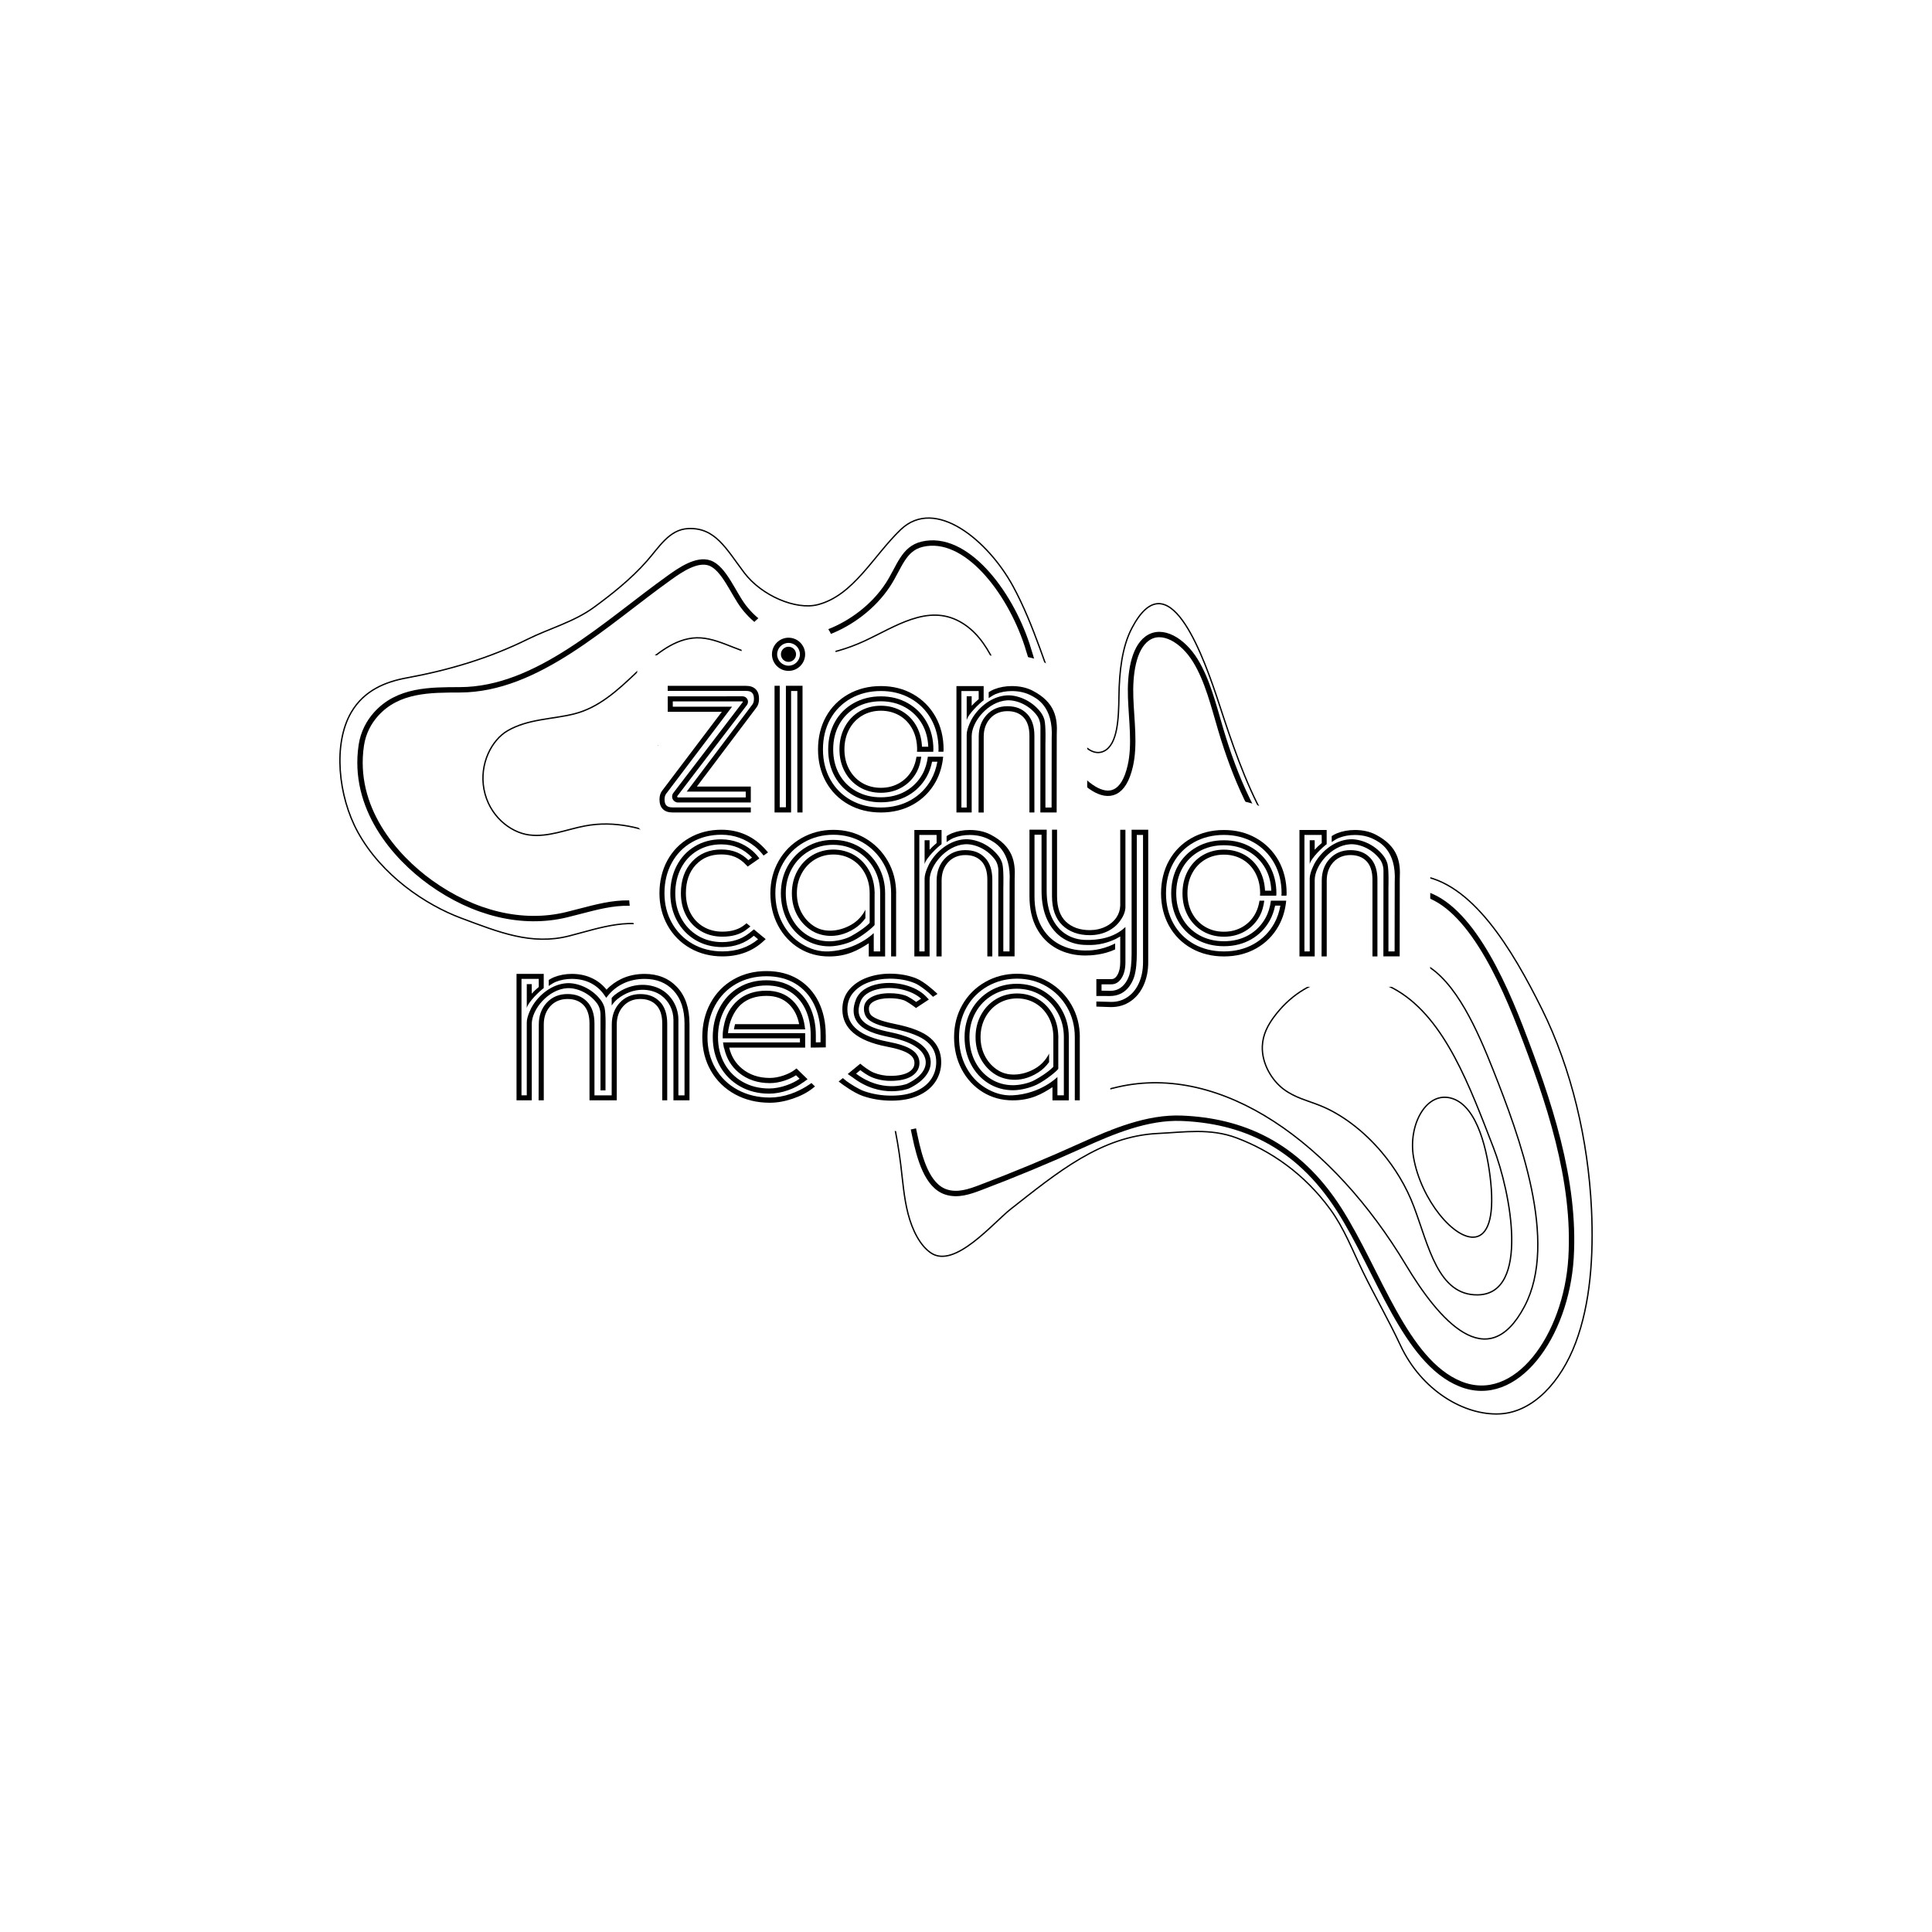 <?xml version="1.0" encoding="UTF-8"?><svg id="Layer_1" xmlns="http://www.w3.org/2000/svg" viewBox="0 0 1080 1080"><defs><style>.cls-1,.cls-2{stroke-width:0px;}.cls-3,.cls-4{stroke-width:.75px;}.cls-3,.cls-4,.cls-5{fill:none;stroke:#000;stroke-linecap:round;stroke-linejoin:round;}.cls-2{fill:#fff;}.cls-4{stroke-dasharray:0 0 0 0 12.06 4.52 6.03 4.52;}.cls-5{stroke-width:3.01px;}</style></defs><rect class="cls-2" x="-1100" y="-2200" width="2180" height="8780"/><path class="cls-5" d="m488.42,559.06c-5.94-11.36-13.36-21.39-22.98-29.31-14.13-11.62-30.62-16.49-45.78-13.51-8.7,1.71-17.09,5.78-26.27,3.12-6.63-1.92-13.48-5.99-19.97-9.11-21.13-10.16-36.5-3.84-56.65,1.07-24.85,6.05-52.01-.72-75.96-17.88-20.21-14.48-44.07-41.95-38.83-76.89,1.06-7.07,4.27-12.91,8.18-17.28,12.35-13.81,30.33-13.61,46.96-13.66,43.41-.12,81.39-37.21,117.35-62.87,5.67-4.05,15.02-10.54,22.2-8.03,8.03,2.8,13.27,17.03,19.08,24.56,13.01,16.83,32.17,19.96,47.77,13.86,11.9-4.65,24.58-13.67,32.8-26.2,6.46-9.85,8.61-20.24,19.26-22.72,24.19-5.64,48.55,26,58.52,56.17,5.79,17.52,8.8,36.47,15.86,53.2,8.72,20.68,34.45,47.16,41.88,14.56,2.7-11.84.65-25.33.19-38.22-.46-12.89,1.44-27.24,9.18-32.94,8.38-6.18,20.08,1.06,26.95,12.21,6.87,11.15,10.26,25.26,14.23,38.63,7.9,26.62,19.16,52.51,35.36,71.02,24.16,27.59,43.89,20.37,70.01,19.68,27.47-.72,48.41,40.05,62.19,75.77,15.77,40.87,30.93,85.31,28.26,128.96-2.67,43.65-30.71,83.02-61.92,70.35-30.82-12.5-45.62-62.82-67.63-97.36-23.85-37.42-55.44-49.78-88.03-51.12-19.23-.79-38.58,7.33-56.05,15.25-18.65,8.46-37.5,16.29-56.51,23.48-6.19,2.34-12.69,4.62-19.27,2.47-10.52-3.45-14.76-18.72-17.43-31.56-5.51-26.52-11.43-53.63-22.95-75.7Z"/><path class="cls-3" d="m824.83,691.47c-11.54,2.02-30.52-20.65-34.65-44.52-3.17-18.31,7.31-37.47,21.62-32.9,14.33,4.57,19.82,29.8,21.54,46.85,2.07,20.62-2.06,29.44-8.5,30.57Z"/><path class="cls-5" d="m463.64,412.9c25.96,12.31,52.12,22.39,78.21,33.29,9.52,3.98,41.8,32.75,20.73,44.4-7.22,3.99-15.58-6.62-23.68-7.39-6.15-.58-11.39,4.58-17.42,5.38-11.37,1.5-22.37-13.29-32.16-20.97-12.3-9.66-25.28-18.51-38.8-22.49-6.77-1.99-14.77-4.08-18.28-12.76-3.98-9.83,1.41-21.56,8.64-24.13,7.22-2.57,15.24,1.11,22.75,4.68Z"/><path class="cls-4" d="m601.49,570.96c-9.08,4.97-18.72,7.2-28.96,4.53-21.49-5.61-38.46-31.03-55.26-52.52-16.33-20.88-30.93-30.47-51.34-34.95-17.63-3.88-27.22-20.86-43.29-34.29-13.87-11.59-29.83-16.6-44.39-25.56-4.29-2.64-9.16-6.17-10.45-12.41-1.87-9.04,5.06-15.11,11.04-17.86,44.41-20.44,95.52-18.15,142.53,6.38,24.99,13.04,53.23,28.93,69.9,59.93,7.96,14.8,18.22,31.06,30.7,31.22,6.66.09,13.4-4.53,19.62-.12,6.33,4.48,8.46,16.6,6.3,25.25-2.17,8.65-7.38,14.63-12.41,20.23-10.33,11.52-21.64,23.39-34,30.17Z"/><path class="cls-3" d="m600.44,452.36c5.72,6.07,12.47,11.34,18.34,11.4,9.79.11,16.18-12.01,27.31-9.73,9.07,1.85,16.06,13.78,20.64,25.43,7.2,18.31,12.02,39.65,23.97,52.41,12.58,13.43,29.12,13,43.65,9.99,17.27-3.58,44.27-12.3,61.95-2.86,17.65,9.43,29.77,37.33,38.46,59.3,14.44,36.5,36.56,95.67,17.49,131.9-20.76,39.46-48.09,7.36-66.37-23.14-40.66-67.81-102.45-112.87-161.05-99.42-9.67,2.22-19.25,5.48-29.11,6.61-19.43,2.22-46.23-7.82-62.53-25.73-12.31-13.52-22.55-30.49-34.3-45-22.62-27.93-49.01-46.6-76.99-54.7-32.96-9.54-60.9-33.56-94.95-27.11-10.35,1.96-20.43,6.39-31.09,5.03-10.66-1.36-22.55-10.76-25.32-25.57-2.64-14.12,4.25-27.5,13.24-32.7,11.45-6.63,24.76-6.33,36.99-9.35,13.63-3.36,24.12-12.8,35.08-23.29,9.2-8.81,19.46-17.75,31.28-19.13,12.56-1.47,24.12,7.38,36.63,9.45,20.34,3.37,40.73.81,59.33-7.76,17.24-7.95,35.37-20.92,53.52-10.86,17.05,9.45,22.4,31.14,31.18,51.11,6.58,14.99,15.72,31.72,24.79,44.19,2.17,2.98,4.88,6.36,7.87,9.54Z"/><path class="cls-3" d="m772.37,644.08c-10.27-12.16-22.59-21.31-34.29-26.01-6.93-2.79-14.12-4.37-20.59-9.24-6.47-4.87-12.23-14.27-11.84-24,.26-6.61,3.24-11.95,6.48-16.33,17.03-23.01,44.98-28.99,68.92-14.75,26.92,16.01,40.65,53.82,53.81,87.84,9.63,24.88,20.45,81.63-8.64,82.25-22.39.48-27.55-27.3-35.88-49.4-4.27-11.32-10.59-21.62-17.97-30.36Z"/><path class="cls-3" d="m776.51,490.06c5.39-.77,10.8-1.28,16.29-.69,29.88,3.22,52.54,41.29,69.13,74.69,16.59,33.41,25.9,73.29,27.72,111.87,1.23,26.12-.57,52.68-8.84,74.65-8.27,21.97-23.79,38.75-42.19,39.78-19.98,1.11-44.01-13.04-55.8-38.37-6.56-14.09-14.19-27.23-20.87-40.92-6.05-12.39-10.51-24.39-18.4-35.16-14.61-19.96-33.28-32.63-52.19-39.78-14.89-5.63-29.49-3.2-44.04-2.52-31.9,1.48-56.37,21.91-82.24,42.21-9.98,7.84-31.3,33.48-44.6,24.63-6.21-4.13-10.53-12.93-12.86-21.92-2.32-8.99-2.98-18.38-4.12-27.64-4.02-32.81-14.34-65.04-29.55-92.28-13.63-24.4-36.95-38.93-57.14-31.95-6.4,2.21-12.45,6.39-19.22,6.13-8.95-.34-17.35-8.28-26.11-12.5-17.74-8.56-35.88-1.54-53.34,2.91-21.01,5.36-39.22-2.09-60.23-9.92-19.98-7.44-44.52-23.89-57.85-48.08-11.07-20.09-13.98-49.45-3.7-67.03,7.22-12.35,19.26-17.08,30.99-19.22,23.19-4.24,46.05-10.94,67.69-21.67,12.04-5.97,25.76-9.59,37-17.8,9.97-7.29,20.65-15.79,29.35-25.61,7.19-8.12,12.72-17.9,23.33-18.39,15.17-.7,21.25,11.37,31.28,24.64,9.8,12.97,28.98,21.01,41.15,17.89,19.96-5.12,31.03-27.27,46.32-41.92,19.48-18.68,49.01,6.34,62.74,31.48,11.86,21.72,18.84,47.32,28.45,70.91,4.89,11.99,13.68,25.41,22.29,21.49,7.95-3.62,8.39-18.65,8.55-30.74.18-13.69,1.72-27.67,7.25-38.14.55-1.05,1.12-2.08,1.72-3.07,20.12-33.36,38.88,20.61,47.05,45.52,13.53,41.27,30.85,93.23,67.08,98.56,9.45,1.39,18.66-.71,27.92-2.04Z"/><path class="cls-2" d="m777.09,451.53c-5.51-2.89-11.74-4.44-18.53-4.6v-.03l-49.2.02v6.09c-7.58-4.03-16.03-6.1-25.18-6.1s-17.67,2.06-25.27,6.06v-6.19l-51.17-.03.04-35.77c.4-7.31,1-27.59-22.44-39.9-5.51-2.89-11.74-4.44-18.53-4.6v-.03l-49.2.02v6.09c-7.58-4.03-16.03-6.1-25.18-6.1-9.62,0-18.5,2.24-26.37,6.63.68-2.33,1.06-4.78,1.06-7.33,0-14.52-11.81-26.32-26.32-26.32s-26.32,11.81-26.32,26.32c0,.19.02.38.02.57h-58.31v48.6h13.02l-12.82,16.94c-3.14,4.2-4.8,9.4-4.8,15.03,0,2.98.46,5.78,1.31,8.35l-3.23,4.29h5.14c1.73,3.02,4.09,5.57,6.95,7.5-1.35,1.83-2.58,3.77-3.69,5.82-4.3,7.89-6.48,16.77-6.48,26.4s2.25,18.4,6.69,26.34c.34.6.71,1.18,1.06,1.76-6.77.13-13.16,1.55-19,4.26-.27.13-.54.25-.8.38-.12-.06-.24-.12-.36-.18-5.56-2.81-11.7-4.31-18.29-4.48v-.02l-49.2.02v104.77h130.78v-5.61c.1.05.19.12.29.17,8.25,4.5,17.53,6.79,27.59,6.79,5.92,0,12.05-1.06,18.2-3.14,5.97-2.01,11.19-4.74,15.62-8.11,3.38,2.24,7.92,4.92,12.37,6.48,6.87,2.39,14.21,3.61,21.8,3.61,8.14,0,15.48-1.42,21.79-4.23,5.02-2.22,9.28-5.19,12.79-8.82,2.29,2.11,4.79,4.01,7.49,5.68,7.69,4.73,16.31,7.14,25.65,7.15,1.83,0,3.56-.08,5.22-.22v.22h49.39s0-52.11,0-52.11c.21,0,.31,0,.38,0,7.62,0,14.54-2.1,20.53-6.2,5.8-3.94,10.27-9.37,13.31-16.16,1.72-3.85,2.89-7.96,3.5-12.3,7.71,4.18,16.38,6.32,25.79,6.32s17.62-2.04,25.18-6.03v6.04h90.11s.06-60.26.06-60.26c.4-7.31,1-27.59-22.44-39.9Z"/><path class="cls-1" d="m422.88,395.48l-33.32,44.2h30.14v8.92h-40.67c-1.27,0-2.4-.7-2.97-1.83-.57-1.13-.45-2.46.31-3.47l38.89-50.89-.18-.33h-38.99v2.98h33.12l-36.88,48.73c-.55.74-.84,1.79-.84,3.12,0,3.1,1.32,4.43,4.43,4.43h43.78v2.83h-43.78c-4.68,0-7.26-2.58-7.26-7.26,0-1.96.48-3.58,1.41-4.82l33.45-44.2h-30.25v-8.63l41.82-.02c1.16,0,2.2.64,2.72,1.68.52,1.04.41,2.26-.28,3.19l-38.9,50.89c-.15.2-.09.4-.04.5.05.1.17.27.44.27h37.84v-3.26h-32.98l36.74-48.74c.55-.73.83-1.78.83-3.12,0-3.1-1.32-4.43-4.42-4.43h-43.78v-2.83h43.78c4.68,0,7.26,2.58,7.26,7.26,0,1.97-.47,3.6-1.41,4.83Z"/><path class="cls-1" d="m431.53,365.76c0-5.11,4.16-9.28,9.27-9.28s9.28,4.16,9.28,9.28-4.16,9.27-9.28,9.27-9.27-4.16-9.27-9.27Zm17.09,17.62v70.8h-2.9v-67.91h-3.49v66.55c0,.42-.02.91-.03,1.35h-9.22v-70.8h2.9v67.91h3.45v-67.91h9.29Zm-14.19-17.62c0,3.51,2.86,6.37,6.37,6.37s6.37-2.86,6.37-6.37-2.86-6.37-6.37-6.37-6.37,2.86-6.37,6.37Zm2.11,0c0-2.34,1.89-4.23,4.23-4.23s4.23,1.89,4.23,4.23-1.89,4.23-4.23,4.23-4.23-1.89-4.23-4.23Z"/><path class="cls-1" d="m527.38,420.23h-2.8c.02-.45.08-.88.08-1.33,0-6.33-1.4-12.03-4.16-16.93-2.76-4.9-6.62-8.78-11.46-11.52-4.87-2.76-10.46-4.17-16.62-4.17s-11.9,1.4-16.82,4.17c-4.88,2.75-8.73,6.62-11.45,11.51-2.73,4.89-4.11,10.59-4.11,16.94s1.39,11.92,4.11,16.83c2.7,4.88,6.56,8.75,11.45,11.51,4.9,2.76,10.56,4.16,16.82,4.16s11.88-1.4,16.74-4.16c4.85-2.75,8.68-6.63,11.4-11.51,1.68-3.02,2.78-6.37,3.43-9.92h-2.95c-.61,2.97-1.58,5.78-3,8.34-2.49,4.48-6.01,8.03-10.44,10.55-4.42,2.52-9.52,3.79-15.18,3.79s-10.78-1.28-15.23-3.79c-4.48-2.53-8.01-6.08-10.5-10.55-2.48-4.46-3.73-9.58-3.73-15.22s1.25-10.86,3.73-15.31c2.49-4.49,6.03-8.04,10.5-10.55,4.47-2.52,9.59-3.8,15.23-3.8s10.64,1.28,15.07,3.8c4.43,2.52,7.96,6.06,10.5,10.55,2.51,4.46,3.78,9.62,3.78,15.32,0,.45-.06.87-.08,1.31h-9.08c.02-.45.07-.88.07-1.33,0-4.14-.87-7.92-2.59-11.23-1.7-3.25-4.12-5.82-7.18-7.64-3.08-1.82-6.61-2.75-10.48-2.75s-7.4.93-10.49,2.75c-3.06,1.82-5.5,4.39-7.25,7.65-1.76,3.29-2.65,7.06-2.65,11.21s.89,7.9,2.64,11.14c1.75,3.23,4.19,5.79,7.25,7.6,3.07,1.82,6.59,2.74,10.49,2.74s7.41-.92,10.48-2.74c3.06-1.81,5.48-4.36,7.19-7.59,1.12-2.14,1.85-4.5,2.24-7.04h2.67c-.41,2.98-1.12,5.83-2.44,8.34-1.96,3.69-4.72,6.61-8.23,8.68-3.49,2.08-7.5,3.13-11.9,3.13s-8.41-1.05-11.91-3.13c-3.5-2.07-6.29-4.99-8.28-8.67-1.97-3.66-2.98-7.85-2.98-12.47s1-8.82,2.98-12.52c1.99-3.71,4.78-6.66,8.29-8.74,3.53-2.08,7.53-3.13,11.9-3.13s8.38,1.06,11.9,3.13c3.52,2.08,6.29,5.03,8.24,8.74,1.72,3.31,2.65,7.04,2.83,11.06h3.51c-.2-4.63-1.29-8.83-3.34-12.48-2.28-4.04-5.45-7.23-9.44-9.49-4.02-2.28-8.63-3.44-13.7-3.44s-9.81,1.15-13.86,3.44c-4.02,2.26-7.19,5.45-9.43,9.48-2.25,4.04-3.38,8.74-3.38,13.97s1.14,9.83,3.38,13.88c2.23,4.02,5.4,7.2,9.43,9.47,4.03,2.27,8.7,3.43,13.86,3.43s9.81-1.16,13.8-3.42c3.99-2.27,7.14-5.46,9.39-9.48,1.63-2.94,2.62-6.23,3.06-9.77h8.56c-.49,5.11-1.88,9.84-4.22,14.06-2.97,5.34-7.16,9.57-12.46,12.58-5.28,3-11.38,4.52-18.12,4.52s-12.86-1.52-18.18-4.52c-5.35-3.01-9.55-7.24-12.52-12.58-2.96-5.33-4.46-11.44-4.46-18.17s1.5-12.98,4.46-18.29c2.97-5.35,7.19-9.58,12.52-12.58,5.33-3,11.45-4.53,18.18-4.53s12.7,1.52,17.99,4.53c5.29,2.99,9.5,7.22,12.52,12.57,2.99,5.32,4.52,11.48,4.52,18.3,0,.46-.06.88-.08,1.33v-.02Z"/><path class="cls-1" d="m590.73,410.5l-.05,43.68h-9.11l.05-47.89c0-2.4-.74-4.7-2.07-6.47-4.65-6.15-11.87-8.64-16.65-8.32-10.44.67-19.72,11.78-19.72,20.06v42.63h-8.52v-70.67h15.21s0,.84,0,.84v7.11c-2.03,1.39-8.76,7.77-9.48,11.14v-13.37h2.78v5.32c1.11-1.21,2.5-2.58,3.94-3.74l-.02-4.53h-9.65v65.11h2.95v-40.75c0-3.51,2.78-8.55,2.78-8.55,3.86-6.84,11.3-12.85,19.54-13.37,5.47-.39,13.79,2.46,19.05,9.42.94,1.24,1.64,2.67,2.09,4.21.87,3.44.55,13.25.55,13.25v35.8s3.45,0,3.45,0l.06-38.85c1.02-17.79-8.69-22.34-11.75-23.9-3.09-1.56-6.64-2.35-10.55-2.35-3.2,0-6.23.56-9.01,1.67-1.14.46-2.6,1.38-3.91,2.28v-3.34c.99-.62,2-1.18,2.87-1.53,3.11-1.24,6.48-1.87,10.05-1.87,4.35,0,8.35.84,11.81,2.66,12.28,6.45,13.83,15.08,13.32,24.33Zm-16.61-11.48c2.73,2.83,4.12,6.95,4.12,12.27v42.9h-2.78v-42.9c0-4.56-1.12-8.04-3.33-10.33-2.23-2.3-5.17-3.42-8.96-3.42s-7.08,1.29-9.55,3.95c-2.47,2.65-3.72,6.11-3.72,10.29v42.41h-2.89l.11-42.41c0-4.9,1.5-8.99,4.46-12.17,2.98-3.21,6.88-4.83,11.59-4.83s8.21,1.43,10.95,4.26Z"/><path class="cls-1" d="m426.81,523.96l1.21,1.02-1.16,1.07c-6.11,5.7-13.86,8.58-23,8.58-6.67,0-12.76-1.55-18.09-4.6-5.35-3.05-9.58-7.34-12.6-12.72-3-5.37-4.53-11.43-4.53-18.02s1.48-12.89,4.4-18.25c2.94-5.4,7.09-9.66,12.36-12.67,5.26-3.01,11.26-4.54,17.85-4.54,10.01,0,18.45,3.87,25.07,11.51l1.01,1.17s-1.74,1.24-2.48,1.75c-1.14-1.57-3.4-3.91-4.82-5.03-5.38-4.25-11.58-6.61-18.78-6.61-6.09,0-11.63,1.41-16.46,4.18-4.81,2.74-8.61,6.64-11.29,11.57-2.69,4.95-4.06,10.65-4.06,16.92s1.41,11.72,4.17,16.66,6.65,8.86,11.54,11.66c4.9,2.8,10.53,4.23,16.71,4.23,7.84,0,14.52-2.28,19.91-6.79-.69-.57-1.52-1.27-2.36-1.96-4.85,4.14-10.75,6.34-17.7,6.34-5.5,0-10.51-1.32-14.91-3.92-4.4-2.61-7.89-6.25-10.37-10.84-2.47-4.56-3.71-9.71-3.71-15.31s1.21-10.95,3.61-15.5c2.42-4.6,5.83-8.23,10.16-10.79,4.33-2.58,9.28-3.91,14.71-3.88,14.55.08,21.29,10.69,21.29,10.69-2.04,1.46-6.53,4.55-6.53,4.55l-.81-.87c-1.9-2.05-3.99-3.56-6.19-4.5-2.22-.95-4.82-1.43-7.73-1.43-5.94,0-10.62,1.92-14.3,5.87-3.66,3.92-5.51,9.23-5.51,15.78,0,4.17.88,7.92,2.59,11.17,1.71,3.23,4.13,5.79,7.2,7.6,3.07,1.82,6.65,2.75,10.63,2.75,5.2,0,9.44-1.33,12.58-3.96l.88-.74.89.73c.31.26.82.67,1.31,1.07,0,0-1.97,1.57-2.65,2.07-3.4,2.49-7.82,3.63-13.01,3.63-4.49,0-8.54-1.05-12.05-3.13-3.51-2.08-6.28-5-8.24-8.69-1.94-3.65-2.92-7.85-2.92-12.47,0-7.28,2.1-13.23,6.26-17.68,4.17-4.48,9.67-6.76,16.33-6.76,3.29,0,6.25.56,8.82,1.65,2.25.94,4.37,2.39,6.31,4.31.63-.43,1.33-.93,2.04-1.43-4.71-4.94-10.35-7.39-17.2-7.39-4.92,0-9.39,1.17-13.29,3.48-3.88,2.29-6.95,5.55-9.12,9.69-2.18,4.15-3.29,8.93-3.29,14.2s1.14,9.83,3.38,13.98c2.23,4.14,5.37,7.42,9.33,9.76,3.95,2.34,8.49,3.53,13.48,3.53,5.85,0,10.87-1.7,15.04-4.93l2.72-2.2c2,1.66,4.23,3.51,5.34,4.43Z"/><path class="cls-1" d="m500.93,499.29v35.34h-2.79v-35.34c0-6.09-1.44-11.69-4.28-16.63-2.84-4.95-6.75-8.9-11.62-11.75-4.88-2.84-10.39-4.28-16.39-4.28s-11.56,1.45-16.52,4.29c-4.95,2.84-8.88,6.79-11.67,11.73-2.8,4.96-4.23,10.55-4.23,16.64s1.32,11.74,3.94,16.69c2.61,4.95,6.23,8.86,10.77,11.66,4.52,2.79,9.66,4.5,15.25,4.2,15.85-.86,25.04-10.25,25.04-10.25v10.26h3.59v-32.57c0-5.04-1.18-9.68-3.5-13.76-2.32-4.09-5.5-7.35-9.48-9.72-3.98-2.35-8.47-3.55-13.36-3.55s-9.43,1.2-13.47,3.55c-4.03,2.36-7.24,5.62-9.51,9.71-2.29,4.1-3.45,8.73-3.45,13.77s1.08,9.72,3.22,13.81c2.13,4.09,5.08,7.33,8.78,9.64,3.69,2.3,7.86,3.47,12.43,3.47,3.68,0,8.86-1.13,11.93-2.82,7.75-4.25,10.54-7.49,10.54-7.49v-16.58c0-4.06-.89-7.8-2.65-11.09-1.76-3.28-4.2-5.88-7.27-7.74-3.09-1.86-6.57-2.8-10.36-2.8s-7.28.95-10.37,2.8c-3.08,1.87-5.55,4.48-7.33,7.75-1.8,3.29-2.71,7.01-2.71,11.08s.91,7.78,2.71,11.03c1.79,3.24,4.25,5.83,7.34,7.69,6.14,3.72,14.59,2.4,20.73-1.33,3.07-1.85,5.51-4.43,7.27-7.67.1-.18.16-.38.25-.56,0,1.29-.01,4.01.01,4.81-1.71,2.36-3.64,4.24-6.1,5.81-10.79,6.88-20.11,3.45-23.62,1.33-3.5-2.11-6.31-5.04-8.34-8.72-2.03-3.66-3.05-7.83-3.05-12.38s1.03-8.72,3.05-12.43c2.03-3.71,4.83-6.67,8.34-8.79,7.06-4.25,16.55-4.25,23.62,0,3.51,2.12,6.29,5.09,8.29,8.81,1.83,3.44,2.79,7.28,2.93,11.43h.02v.29c0,.24.04.46.04.7,0,.16-.03.3-.04.45v17.18c0,.67-6.79,6.4-12.1,8.96-3.52,1.7-9.02,3.09-13.12,3.09-5.08,0-9.75-1.31-13.87-3.88-4.12-2.58-7.41-6.18-9.77-10.71-2.34-4.5-3.53-9.59-3.53-15.11s1.28-10.62,3.8-15.14c2.52-4.52,6.07-8.13,10.54-10.75,4.46-2.6,9.46-3.92,14.84-3.92s10.35,1.32,14.75,3.92c4.39,2.61,7.92,6.22,10.47,10.73,2.57,4.52,3.87,9.62,3.87,15.15v35.36h-9.14v-7.37c-5.71,3.7-11.97,7.38-22.25,7.37-6.12,0-11.75-1.55-16.72-4.61-4.96-3.06-8.93-7.34-11.77-12.72-2.83-5.36-4.26-11.41-4.26-17.99s1.54-12.64,4.59-18.01c3.05-5.39,7.33-9.68,12.72-12.78,5.39-3.09,11.41-4.66,17.91-4.66s12.48,1.57,17.79,4.67c5.3,3.1,9.55,7.4,12.64,12.77,3.09,5.37,4.66,11.43,4.66,18.02Z"/><path class="cls-1" d="m567.2,490.95l-.05,43.68h-9.11l.05-47.89c0-2.4-.74-4.7-2.07-6.47-4.65-6.15-11.87-8.64-16.65-8.32-10.44.67-19.72,11.78-19.72,20.06v42.63h-8.52v-70.67h15.21s0,.84,0,.84v7.11c-2.03,1.39-8.76,7.77-9.48,11.14v-13.37h2.78v5.32c1.11-1.21,2.5-2.58,3.94-3.74l-.02-4.53h-9.65v65.11h2.95v-40.75c0-3.51,2.78-8.55,2.78-8.55,3.86-6.84,11.3-12.85,19.54-13.37,5.47-.39,13.79,2.46,19.05,9.42.94,1.24,1.64,2.67,2.09,4.21.87,3.44.55,13.25.55,13.25v35.8s3.45,0,3.45,0l.06-38.85c1.02-17.79-8.69-22.34-11.75-23.9-3.09-1.56-6.64-2.35-10.55-2.35-3.2,0-6.23.56-9.01,1.67-1.14.46-2.6,1.38-3.91,2.28v-3.34c.99-.62,2-1.18,2.87-1.53,3.11-1.24,6.48-1.87,10.05-1.87,4.35,0,8.35.84,11.81,2.66,12.28,6.45,13.83,15.08,13.32,24.33Zm-16.61-11.48c2.73,2.83,4.12,6.95,4.12,12.27v42.9h-2.78v-42.9c0-4.56-1.12-8.04-3.33-10.33-2.23-2.3-5.17-3.42-8.96-3.42s-7.08,1.29-9.55,3.95c-2.47,2.65-3.72,6.11-3.72,10.29v42.41h-2.89l.11-42.41c0-4.9,1.5-8.99,4.46-12.17,2.98-3.21,6.88-4.83,11.59-4.83s8.21,1.43,10.95,4.26Z"/><path class="cls-1" d="m641.86,463.84v74.12c0,4.67-.85,8.97-2.54,12.75-1.72,3.84-4.18,6.88-7.33,9.01-3.15,2.16-6.75,3.25-10.95,3.25-.67,0-8.17-.28-8.17-.28v-2.84s7.42.22,8.43.22c3.4,0,6.36-.9,9.06-2.75,2.69-1.83,4.82-4.46,6.31-7.8,1.52-3.41,2.29-7.3,2.29-11.57v-71.23h-3.49v66.56c0,3.82-.27,9.18-1.53,12.97-1.06,3.16-4.45,10.53-13.44,10.53-.3,0-7.63-.02-7.63-.02v-9.43h8.43c.85,0,2.12-.24,3.34-2.34,1.05-1.79,1.58-4.16,1.58-7.02v-14.47l-2.58,1.42c-3.82,1.82-9.39,3.65-16.16,3.32h-.04c-4.89,0-9.24-1.22-13.06-3.61-3.82-2.39-6.83-5.91-8.97-10.47-2.11-4.5-3.18-9.96-3.18-16.23v-31.3h-3.94v34.44c0,6.41,1.24,11.96,3.67,16.47,2.42,4.48,5.81,7.94,10.07,10.25,4.31,2.35,9.25,3.54,14.67,3.54,2.05,0,8.61.16,16.67-3.94v3.34c-6.42,3.01-13.44,3.41-16.67,3.41-5.9,0-11.28-1.31-16.01-3.88-4.75-2.58-8.52-6.42-11.2-11.39-2.66-4.93-4.01-10.92-4.01-17.81v-37.25h9.63v2.82h-.02v31.31c0,5.86.98,10.93,2.91,15.04,1.9,4.07,4.57,7.19,7.91,9.28,3.36,2.1,7.2,3.17,11.42,3.17h.03c5.75.13,15.23-.88,21.76-7.25v19.79c0,3.4-.67,6.25-1.98,8.49-1.82,3.13-4.18,3.78-5.84,3.78h-5.53v3.55c1.78.06,4.42.1,4.91.1,6.92,0,9.65-5.98,10.51-8.55.89-2.67,1.38-6.95,1.38-12.05v-69.45h9.29Zm-47.96,53.4c-3.86-3.7-5.82-9.14-5.82-16.18v-37.25h2.82v37.25c0,6.25,1.67,11.01,4.95,14.15,3.3,3.14,7.78,4.74,13.32,4.74,3.24,0,6.21-.66,8.84-1.95,2.62-1.29,4.68-3.05,6.14-5.22,1.32-1.97,1.95-4.13,2.07-6.53v-42.4h2.9v43.6c-.17,2.4-1.18,4.85-2.92,7.23-1.71,2.41-4.01,4.4-6.93,5.85-3.02,1.49-6.41,2.24-10.09,2.24-6.28,0-11.41-1.86-15.27-5.51Z"/><path class="cls-1" d="m719.13,500.68h-2.8c.02-.45.08-.88.08-1.33,0-6.33-1.4-12.03-4.16-16.93-2.76-4.9-6.62-8.78-11.46-11.52-4.87-2.76-10.46-4.17-16.62-4.17s-11.9,1.4-16.81,4.17c-4.88,2.75-8.73,6.62-11.45,11.51-2.73,4.89-4.11,10.59-4.11,16.94s1.39,11.92,4.11,16.83c2.7,4.88,6.56,8.75,11.45,11.51,4.9,2.76,10.56,4.16,16.81,4.16s11.88-1.4,16.74-4.16c4.85-2.75,8.68-6.63,11.4-11.51,1.68-3.02,2.78-6.37,3.43-9.92h-2.95c-.61,2.97-1.58,5.78-3,8.34-2.49,4.48-6.01,8.03-10.44,10.55-4.42,2.52-9.52,3.79-15.18,3.79s-10.78-1.28-15.23-3.79c-4.48-2.53-8.01-6.08-10.5-10.55-2.48-4.46-3.73-9.58-3.73-15.22s1.25-10.86,3.73-15.31c2.49-4.49,6.03-8.04,10.5-10.55,4.47-2.52,9.59-3.8,15.23-3.8s10.64,1.28,15.07,3.8c4.43,2.52,7.96,6.06,10.5,10.55,2.51,4.46,3.78,9.62,3.78,15.32,0,.45-.06.87-.08,1.31h-9.08c.02-.45.07-.88.07-1.33,0-4.14-.87-7.92-2.59-11.23-1.7-3.25-4.12-5.82-7.18-7.64-3.08-1.82-6.61-2.75-10.48-2.75s-7.4.93-10.49,2.75c-3.06,1.82-5.5,4.39-7.25,7.65-1.76,3.29-2.65,7.06-2.65,11.21s.89,7.9,2.64,11.14c1.75,3.23,4.19,5.79,7.25,7.6,3.07,1.82,6.59,2.74,10.49,2.74s7.41-.92,10.48-2.74c3.06-1.81,5.48-4.36,7.19-7.59,1.12-2.14,1.85-4.5,2.24-7.03h2.67c-.41,2.98-1.12,5.83-2.44,8.34-1.96,3.69-4.72,6.61-8.23,8.68-3.49,2.08-7.5,3.13-11.9,3.13s-8.4-1.05-11.9-3.13c-3.5-2.07-6.29-4.99-8.28-8.67-1.97-3.66-2.98-7.85-2.98-12.47s1-8.82,2.98-12.52c1.99-3.71,4.78-6.66,8.29-8.74,3.53-2.08,7.53-3.13,11.9-3.13s8.38,1.06,11.9,3.13c3.52,2.08,6.29,5.03,8.24,8.74,1.72,3.31,2.65,7.04,2.83,11.06h3.51c-.2-4.63-1.29-8.83-3.34-12.48-2.28-4.04-5.45-7.23-9.44-9.49-4.02-2.28-8.63-3.44-13.7-3.44s-9.81,1.15-13.86,3.44c-4.02,2.26-7.19,5.45-9.43,9.48-2.25,4.04-3.38,8.74-3.38,13.97s1.14,9.83,3.38,13.88c2.23,4.02,5.4,7.2,9.43,9.47,4.03,2.27,8.7,3.43,13.86,3.43s9.81-1.16,13.8-3.42c3.99-2.27,7.14-5.46,9.39-9.48,1.63-2.94,2.62-6.23,3.06-9.77h8.56c-.49,5.11-1.88,9.84-4.22,14.06-2.97,5.34-7.16,9.57-12.46,12.58-5.28,3-11.38,4.52-18.12,4.52s-12.86-1.52-18.18-4.52c-5.35-3.01-9.55-7.24-12.52-12.58-2.96-5.33-4.46-11.44-4.46-18.17s1.5-12.98,4.46-18.29c2.97-5.35,7.19-9.58,12.52-12.58,5.33-3,11.45-4.53,18.18-4.53s12.7,1.52,17.99,4.53c5.29,2.99,9.5,7.22,12.52,12.57,2.99,5.32,4.52,11.48,4.52,18.3,0,.46-.06.88-.08,1.33v-.02Z"/><path class="cls-1" d="m782.48,490.95l-.05,43.68h-9.11l.05-47.89c0-2.4-.74-4.7-2.07-6.47-4.65-6.15-11.87-8.64-16.65-8.32-10.44.67-19.72,11.78-19.72,20.06v42.63h-8.52v-70.67h15.21s0,.84,0,.84v7.11c-2.03,1.39-8.76,7.77-9.48,11.14v-13.37h2.78v5.32c1.11-1.21,2.5-2.58,3.94-3.74l-.02-4.53h-9.65v65.11h2.95v-40.75c0-3.51,2.78-8.55,2.78-8.55,3.86-6.84,11.3-12.85,19.54-13.37,5.47-.39,13.79,2.46,19.05,9.42.94,1.24,1.64,2.67,2.09,4.21.87,3.44.55,13.25.55,13.25v35.8s3.45,0,3.45,0l.06-38.85c1.02-17.79-8.69-22.34-11.75-23.9-3.09-1.56-6.64-2.35-10.55-2.35-3.2,0-6.23.56-9.01,1.67-1.14.46-2.6,1.38-3.91,2.28v-3.34c.99-.62,2-1.18,2.87-1.53,3.11-1.24,6.48-1.87,10.05-1.87,4.35,0,8.35.84,11.81,2.66,12.28,6.45,13.83,15.08,13.32,24.33Zm-16.61-11.48c2.73,2.83,4.12,6.95,4.12,12.27v42.9h-2.78v-42.9c0-4.56-1.12-8.04-3.33-10.33-2.23-2.3-5.17-3.42-8.96-3.42s-7.08,1.29-9.55,3.95c-2.47,2.65-3.72,6.11-3.72,10.29v42.41h-2.89l.11-42.41c0-4.9,1.5-8.99,4.46-12.17,2.98-3.21,6.88-4.83,11.59-4.83s8.21,1.43,10.95,4.26Z"/><path class="cls-1" d="m297.26,572.46v42.63h-8.52v-70.67h15.21s0,.84,0,.84v7.11c-2.03,1.39-8.76,7.77-9.48,11.14v-13.37h2.78v5.32c1.11-1.21,2.5-2.58,3.94-3.74l-.02-4.53h-9.65v65.11h2.95v-40.76c0-3.51,2.78-8.55,2.78-8.55,3.86-6.84,11.3-12.85,19.54-13.37,5.47-.39,13.79,2.46,19.05,9.42.94,1.24,1.64,2.67,2.09,4.21.87,3.44.55,13.25.55,13.25v33.02h-2.79v-42.33c0-2.4-.73-4.7-2.07-6.47-4.65-6.15-11.87-8.64-16.65-8.32-10.44.67-19.72,11.78-19.72,20.06Zm71.6-12.54c2.73,2.83,4.12,6.95,4.12,12.27v42.9h-2.78v-42.9c0-4.56-1.12-8.04-3.33-10.33-2.24-2.3-5.16-3.42-8.95-3.42s-6.95,1.29-9.43,3.95c-2.47,2.65-3.72,6.11-3.72,10.29v42.41h-15.24v-42.9c0-4.56-1.12-8.04-3.33-10.33-2.23-2.3-5.17-3.42-8.96-3.42s-7.08,1.29-9.55,3.95c-2.47,2.65-3.72,6.11-3.72,10.29v42.4h-2.89l.11-42.41c0-4.9,1.5-8.99,4.46-12.17,2.98-3.21,6.88-4.83,11.59-4.83s8.21,1.43,10.95,4.27c2.73,2.83,4.12,6.95,4.12,12.27v40.11h9.62l.06-39.63c0-4.9,1.5-8.99,4.46-12.17,2.98-3.21,6.84-4.83,11.46-4.83s8.2,1.43,10.94,4.26Zm16.57,12.27v42.9h-8.97v-45.01c-.01-5.48-2.61-10.61-6.96-13.72-5.47-3.9-15.39-4.92-24.22,2.03-1.31,1.03-2.39,2.31-3.35,3.69v-4.24c.54-.55,1.03-1.16,1.64-1.63,9.95-7.85,21.25-6.59,27.55-2.11,5.08,3.63,8.11,9.6,8.11,15.99v42.23h3.42v-40.11c0-7.91-2.07-14.12-6.16-18.48-4.12-4.39-9.4-6.52-16.15-6.52-4.24,0-8.16.82-11.63,2.43-3.44,1.61-6.36,3.87-8.67,6.7l-1.17,1.45-1.05-1.54c-1.98-2.89-4.54-5.14-7.6-6.7-3.09-1.56-6.64-2.35-10.55-2.35-3.2,0-6.23.56-9.01,1.67-1.14.46-2.6,1.38-3.91,2.28v-3.34c.99-.62,2-1.18,2.87-1.53,3.11-1.24,6.48-1.87,10.05-1.87,4.35,0,8.32.89,11.81,2.66,2.97,1.5,5.51,3.57,7.58,6.17,2.36-2.54,5.21-4.6,8.48-6.13,3.85-1.79,8.16-2.69,12.8-2.69,7.45,0,13.56,2.49,18.17,7.4,4.58,4.89,6.91,11.74,6.9,20.37Z"/><path class="cls-1" d="m461.62,578.55v6.94l-1.42.03s-4.18.08-5.89.08h-1.12v-6.85c0-5.5-1.02-10.42-3.02-14.64-1.98-4.15-4.85-7.43-8.53-9.74-3.7-2.32-8.16-3.49-13.26-3.49s-9.89,1.24-13.97,3.67c-4.07,2.42-7.29,5.86-9.58,10.22-2.3,4.38-3.47,9.4-3.47,14.96s1.24,10.55,3.66,14.88c2.42,4.31,5.83,7.74,10.15,10.17,4.32,2.44,9.3,3.69,14.79,3.69,3.07,0,6.33-.6,9.69-1.78,2.76-.96,5.17-2.16,7.19-3.57l.15-.09c-.72-.7-1.41-1.36-2.01-1.96-1.71,1.13-3.75,2.1-6.2,2.93-2.9.98-5.74,1.47-8.43,1.47-6.77,0-12.59-1.95-17.29-5.8-4.28-3.51-6.98-8.11-8.2-13.6l-.09.02s-.35-1.35-.59-3.37v-.02h43v-2.26h-43.17c-.06-1.54-.02-3.26.26-5.01l.31-1.71c1.07-6,3.69-10.86,7.8-14.45,4.11-3.63,9.51-5.46,16.05-5.46,5.97,0,10.89,1.85,14.64,5.51,3.7,3.6,5.98,8.47,6.79,14.46l.23,1.64h-39.82c.09-.51.42-2.3.63-2.9h35.83c-.89-4.58-2.79-8.32-5.68-11.13-3.23-3.15-7.36-4.69-12.62-4.69-5.8,0-10.56,1.59-14.13,4.74h0c-2.71,2.37-6.02,7.35-7.06,13.98h-.02c-.11.67-.2,1.37-.27,2.11h43.14v8.09h-42.45c1.08,4.79,3.52,8.77,7.25,11.82,4.17,3.41,9.36,5.14,15.45,5.14,2.37,0,4.9-.45,7.5-1.32,2.62-.89,4.77-1.97,6.4-3.22l1.01-.78.9.9c.7.7,3.15,3.06,5.28,5.13l-2.4,1.77s-.03-.03-.04-.04c-2.35,1.75-5.12,3.27-8.4,4.41-3.66,1.28-7.25,1.93-10.65,1.93-6,0-11.45-1.36-16.22-4.06-4.78-2.7-8.57-6.5-11.25-11.28-2.68-4.77-4.03-10.26-4.03-16.3s1.28-11.52,3.8-16.31c2.54-4.84,6.13-8.66,10.66-11.36,4.53-2.71,9.73-4.07,15.45-4.07s10.63,1.32,14.79,3.93c4.16,2.61,7.39,6.29,9.61,10.95,2.19,4.61,3.31,9.96,3.31,15.89v3.94c.89,0,1.86-.02,2.63-.04v-4.1c0-6.45-1.24-12.24-3.67-17.2-2.41-4.89-5.91-8.76-10.41-11.49-4.51-2.74-9.96-4.13-16.19-4.13s-12.06,1.46-17.04,4.34c-4.96,2.86-8.89,6.91-11.68,12.04-2.8,5.14-4.22,11.06-4.22,17.58s1.5,12.4,4.46,17.5c2.94,5.08,7.1,9.12,12.36,11.99,5.28,2.88,11.34,4.35,18.03,4.35,3.74,0,7.73-.67,11.82-2.09,6.54-2.27,11.46-6.02,11.46-6.02.39.38.6.57.79.77l1.18,1.15-1.29,1.03c-3,2.38-6.77,4.34-11.2,5.83-4.41,1.49-8.7,2.25-12.75,2.25-7.18,0-13.71-1.58-19.42-4.7-5.73-3.13-10.27-7.54-13.48-13.09-3.21-5.54-4.85-11.92-4.85-18.95s1.54-13.4,4.57-18.97c3.05-5.61,7.34-10.05,12.78-13.18,5.43-3.13,11.65-4.72,18.49-4.72s12.72,1.53,17.7,4.54c4.97,3.03,8.85,7.3,11.5,12.7,2.63,5.36,3.97,11.57,3.97,18.48Z"/><path class="cls-1" d="m526.15,593.73c0,4.02-1.11,7.74-3.3,11.03-2.19,3.29-5.43,5.9-9.62,7.75-4.13,1.83-9.14,2.76-14.88,2.76s-11.14-.9-16.19-2.66c-5.06-1.78-11.66-6.76-11.93-6.97l-1.41-1.07,2.33-1.92,2.22,1.81c2.18,1.53,6.41,4.35,9.72,5.51,4.75,1.66,9.89,2.5,15.26,2.5s9.98-.85,13.75-2.52c3.7-1.64,6.54-3.91,8.43-6.74,1.88-2.83,2.83-6.01,2.83-9.48,0-4.7-1.67-8.41-5.1-11.35-3.52-3.02-9.69-5.44-18.35-7.2-4.41-.91-7.84-1.86-10.2-2.83-2.55-1.05-4.27-2.2-5.26-3.53-1-1.35-1.51-3.02-1.51-4.95,0-2.83,1.47-5.05,4.37-6.59,2.61-1.36,5.94-2.06,9.93-2.06,3.42,0,6.38.42,8.8,1.25,1.88.64,4.71,2.59,6.11,3.61l2.75-1.81c-4.97-4.55-14.57-6.99-22.89-5.56-3.29.56-9.08,2.25-10.99,7.21-1.38,3.58-1.41,6.5-.1,8.92,2.81,5.18,11.28,6.98,16.34,8.07l1.55.33c4.52,1.02,18.28,4.1,21.03,13.58,1.92,6.63-2.47,13.23-11.74,17.65-.35.15-4.1,1.54-9.67,1.54-5.93,0-13.94-1.6-22.13-7.99l-.03.02c-.81-.57-1.68-1.18-2.39-1.66l7.01-5.78.89.74s3.77,3.1,6.64,4.27c2.91,1.19,6.08,1.8,9.42,1.8,4.38,0,7.79-.71,10.15-2.12,2.15-1.3,3.19-2.96,3.19-5.07s-1.04-3.74-3.18-5.15c-2.37-1.57-6.54-2.93-12.39-4.03-16.41-3.16-24.73-10.16-24.73-20.79,0-4.34,1.31-8.07,3.9-11.1,2.51-2.94,5.85-5.19,9.93-6.68,3.99-1.45,8.28-2.18,12.76-2.18,5.47,0,10.47.91,14.85,2.69,4.41,1.8,10.19,7.17,10.44,7.4l1.3,1.21-2.48,1.63-2.09-1.97h.02c-.09-.09-.21-.19-.31-.27l-.08-.08h0c-1.97-1.67-5.25-4.28-7.85-5.34-4.04-1.65-8.68-2.48-13.79-2.48-4.15,0-8.12.68-11.81,2.01-3.62,1.31-6.56,3.29-8.75,5.86-2.15,2.51-3.23,5.64-3.23,9.29,0,9.22,7.34,15.12,22.46,18.03,6.31,1.2,10.69,2.65,13.41,4.45,2.94,1.94,4.43,4.46,4.43,7.49s-1.53,5.64-4.54,7.47c-2.8,1.68-6.7,2.53-11.6,2.53-3.7,0-7.23-.68-10.48-2.01-2.36-.96-5.07-2.92-6.45-3.99l-2.38,1.96c14.39,10.85,27.9,5.93,28.46,5.71,7.95-3.79,11.69-9.01,10.16-14.3-2.29-7.88-14.84-10.7-18.96-11.62l-1.52-.33c-5.53-1.18-14.79-3.15-18.22-9.47-1.7-3.14-1.72-6.93-.05-11.26,1.78-4.64,6.44-7.82,13.13-8.97,9.48-1.63,20.14,1.24,25.66,6.66l2.05,2.14-7.21,4.75-.79-.6c-1.13-.86-4.42-3.2-6.12-3.78-2.13-.73-4.79-1.09-7.91-1.09-3.53,0-6.43.59-8.63,1.74-1.96,1.04-2.87,2.35-2.87,4.11,0,1.34.31,2.41.96,3.29.45.61,1.53,1.56,4.07,2.61,2.21.91,5.47,1.81,9.7,2.68,9.25,1.88,15.67,4.43,19.61,7.81,4.03,3.45,6.08,7.98,6.08,13.47Z"/><path class="cls-1" d="m603.61,579.74v35.34h-2.79v-35.34c0-6.09-1.44-11.69-4.28-16.63-2.84-4.95-6.75-8.9-11.62-11.75-4.88-2.84-10.39-4.28-16.39-4.28s-11.56,1.45-16.52,4.29c-4.95,2.84-8.88,6.79-11.67,11.73-2.8,4.96-4.23,10.55-4.23,16.64s1.32,11.74,3.94,16.69c2.61,4.95,6.23,8.86,10.77,11.66,4.52,2.79,9.66,4.5,15.25,4.2,15.85-.86,25.04-10.25,25.04-10.25v10.26h3.59v-32.57c0-5.04-1.18-9.68-3.5-13.76-2.32-4.09-5.5-7.35-9.48-9.72-3.98-2.35-8.47-3.55-13.36-3.55s-9.43,1.2-13.47,3.55c-4.03,2.36-7.24,5.62-9.51,9.7-2.29,4.1-3.45,8.73-3.45,13.77s1.08,9.72,3.22,13.81c2.13,4.09,5.08,7.33,8.78,9.64,3.69,2.3,7.86,3.47,12.43,3.47,3.68,0,8.86-1.13,11.93-2.82,7.75-4.25,10.54-7.49,10.54-7.49v-16.58c0-4.06-.89-7.8-2.65-11.09-1.76-3.28-4.2-5.88-7.27-7.74-3.09-1.86-6.57-2.8-10.36-2.8s-7.28.95-10.37,2.8c-3.08,1.87-5.55,4.48-7.33,7.75-1.8,3.29-2.71,7.01-2.71,11.08s.91,7.78,2.71,11.03c1.79,3.24,4.25,5.83,7.34,7.69,6.14,3.72,14.59,2.4,20.73-1.33,3.07-1.85,5.51-4.43,7.27-7.67.1-.18.16-.38.25-.56,0,1.29-.01,4.01.01,4.81-1.71,2.36-3.64,4.24-6.1,5.81-10.79,6.88-20.11,3.45-23.62,1.33-3.5-2.11-6.31-5.04-8.34-8.72-2.03-3.66-3.05-7.83-3.05-12.38s1.03-8.72,3.05-12.43c2.03-3.71,4.83-6.67,8.34-8.79,7.06-4.25,16.55-4.25,23.62,0,3.51,2.12,6.29,5.09,8.29,8.81,1.83,3.44,2.79,7.28,2.93,11.43h.02v.29c0,.24.04.46.04.7,0,.16-.03.3-.04.45v17.18c0,.67-6.79,6.4-12.1,8.96-3.52,1.7-9.02,3.09-13.12,3.09-5.08,0-9.75-1.31-13.87-3.88-4.12-2.58-7.41-6.18-9.77-10.71-2.34-4.5-3.53-9.59-3.53-15.11s1.28-10.62,3.8-15.14c2.52-4.52,6.07-8.13,10.54-10.75,4.46-2.6,9.46-3.92,14.84-3.92s10.36,1.32,14.75,3.92c4.39,2.61,7.92,6.22,10.47,10.73,2.57,4.52,3.87,9.62,3.87,15.15v35.36h-9.14v-7.37c-5.71,3.7-11.97,7.38-22.25,7.37-6.12,0-11.75-1.55-16.72-4.61-4.96-3.06-8.93-7.34-11.77-12.72-2.83-5.36-4.26-11.41-4.26-17.99s1.54-12.64,4.59-18.01c3.05-5.39,7.33-9.68,12.72-12.78,5.39-3.09,11.41-4.66,17.91-4.66s12.48,1.57,17.79,4.67c5.3,3.1,9.55,7.4,12.64,12.77,3.09,5.37,4.66,11.43,4.66,18.02Z"/></svg>
